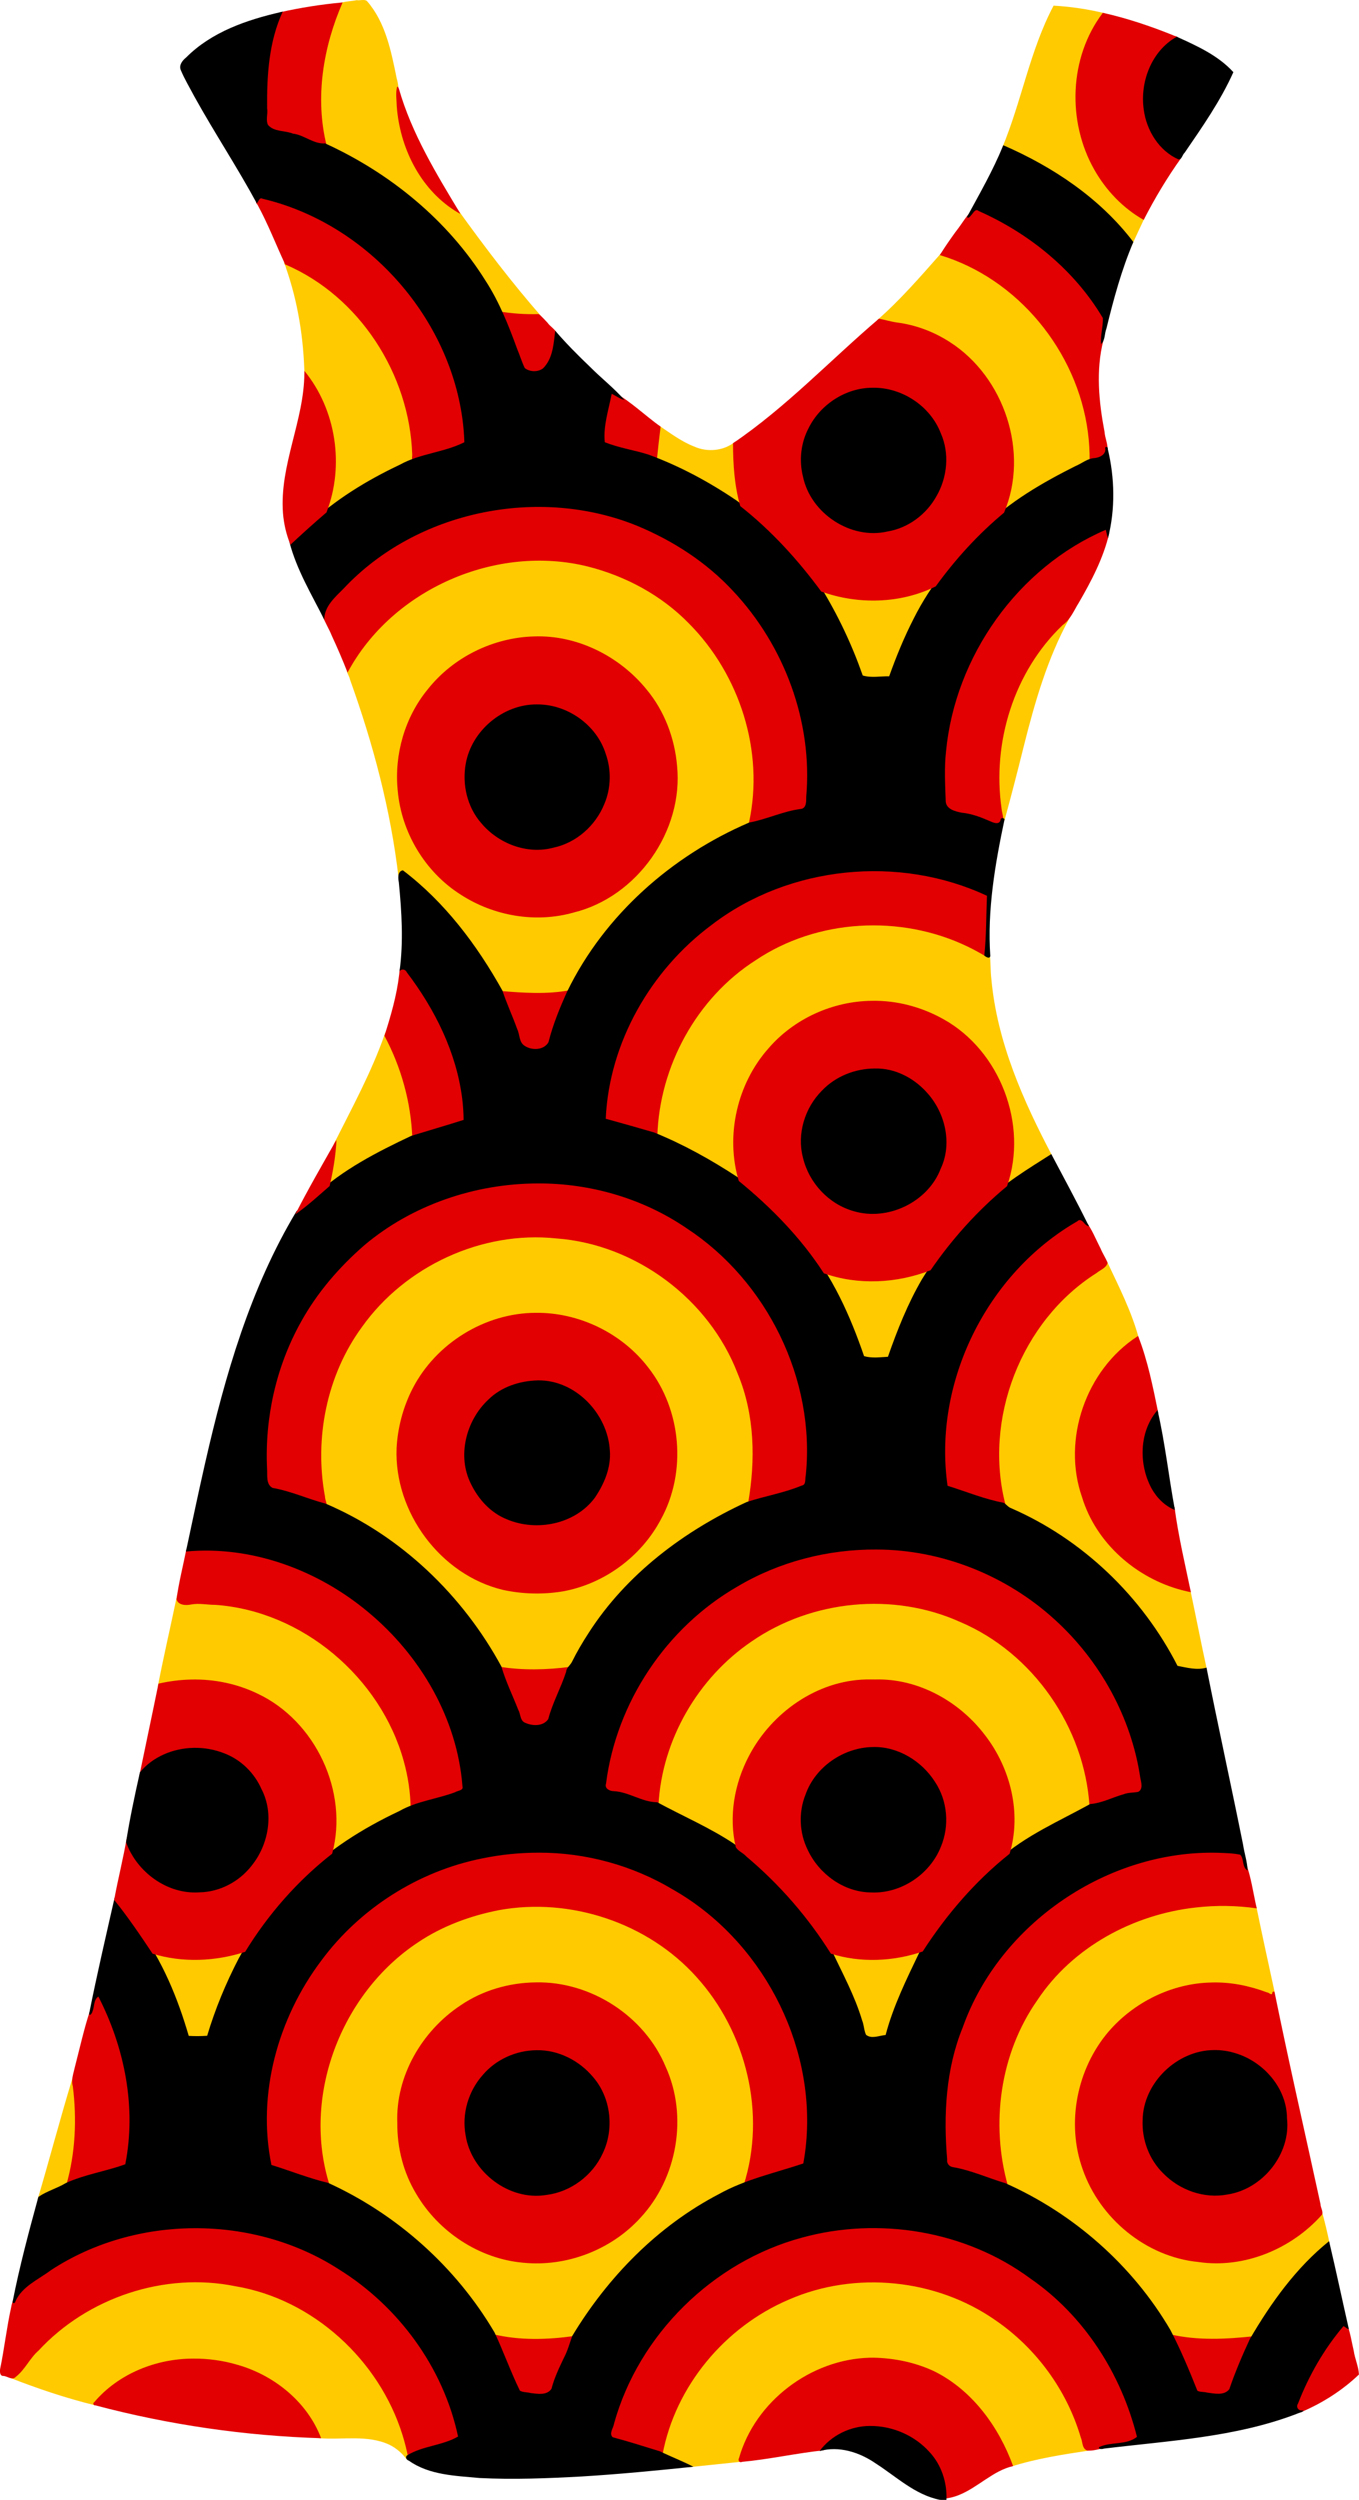 <?xml version="1.0" encoding="UTF-8" standalone="no"?>
<svg xmlns:rdf="http://www.w3.org/1999/02/22-rdf-syntax-ns#" xmlns="http://www.w3.org/2000/svg" viewBox="0 0 960.942 1766.932" height="1766.9pt" width="960.94pt" version="1.1" xmlns:cc="http://creativecommons.org/ns#" xmlns:dc="http://purl.org/dc/elements/1.1/">
 <g transform="translate(-958.96 1.012)">
  <path d="m1211.2-0.895c-3.976 0.829-8.533 0.734-12.221 2.285-13.34 31.127-19.124 66.535-11.057 99.807 1.81 2.416 5.3 2.482 7.631 4.256 49.201 24.269 92.178 63.221 116.33 112.94 0.653 2.466 2.517 3.276 4.913 3.233 8.296 1.099 16.686 1.439 25.047 1.113-21.117-24.106-40.516-49.679-59.228-75.672-23.357-14.268-37.352-40.673-40.766-67.398-1.469-8.375 0.081-17.045-2.387-25.27-3.913-19.072-7.796-39.476-20.974-54.617-1.743-1.582-5.063-0.233-7.287-0.676zm492.6 4.168c-16.654 31.555-22.46 67.311-36.123 100.02 35.299 15.353 68.502 37.585 91.83 68.609 2.889-6.4 5.925-12.732 8.893-19.096-28.592-16.16-45.955-48.413-47.164-80.762-1.006-22.562 5.506-45.611 19.4-63.561-12.027-2.947-24.32-4.805-36.686-5.504l-0.15 0.289zm-79.4 174.71c-14.492 16.406-28.887 33.072-45.394 47.482 12.702 4.09 26.569 3.977 38.553 10.318 39.985 17.656 63.211 64.895 54.916 107.37-1.308 7.124-3.711 14.019-6.557 20.676 19.584-16.442 42.604-27.928 65.324-39.348 0.873-64.783-44.216-127.66-106.32-146.64l-0.309-0.098-0.215 0.244zm-464.1 5.861c-1.356 0.839 0.823 3.031 0.821 4.352 8.565 24.425 12.577 50.296 13.142 76.051 21.624 27.775 26.289 67.221 12.574 99.488 19.431-16.638 42.263-28.675 65.41-39.23-0.032-59.225-36.841-117.8-91.947-140.66zm264.01 116.37c-0.935 7.806-1.893 15.609-2.645 23.434 22.1 9.101 43.264 20.532 62.678 34.506-4.091-15.326-5.522-31.295-5.334-47.164-8.089 6.81-19.872 7.846-29.33 3.564-9.207-3.615-17.12-9.7-25.274-15.158l-0.058 0.497-0.038 0.322zm-86.875 93.318c-53.296 0.919-105.98 30.224-132.55 76.832-2.147 2.864 1.077 6.013 1.579 9.009 16.296 45.229 28.749 92.077 34.308 139.87 1.387 1.724 1.72-1.879 2.176-2.676 1.07-1.204 2.104 1.358 3.205 1.654 28.169 22.339 49.836 51.768 67.162 83.039 16 1.333 32.257 2.401 48.156-0.469 25.928-53.234 72.85-95 126.95-118.29 3.048-0.903 2.082-4.957 2.992-7.246 11.437-64.056-22.309-133.51-80.068-163.66-22.45-11.814-47.696-18.668-73.158-18.076l-0.5 0.005-0.248 0.002zm283.3 17.957c-25.6 12.685-56.368 13.281-82.846 3.088 11.73 20.158 22.19 41.204 29.688 63.314 6.889 2.432 14.262 0.647 21.361 0.945 8.453-23.903 18.867-47.283 33.445-68.119-0.549 0.257-1.099 0.514-1.649 0.771zm93.893 23.295c-12.375 9.98-22.364 22.776-30.342 36.484-18.173 31.802-24.746 70.224-17.697 106.2-0.31 1.998 2.729 2.496 2.902 0.484 4.713-17.163 9.152-34.489 13.45-51.797 7.757-30.863 16.663-61.815 32.026-89.81 0.355-1.184 1.987-3.535-0.34-1.564zm-374.49 15.785c45.056 0.223 87.312 35.746 94.391 80.397 4.244 20.76 0.676 42.853-9.204 61.539-13.101 25.401-37.343 45.193-65.637 50.78-38.16 9.097-80.894-8.338-102.12-41.197-20.598-30.547-21.515-72.779-2.269-104.22 16.416-27.305 46.677-45.537 78.482-47.097 2.069-0.145 4.241-0.205 6.354-0.201zm234.35 200.68c-32.425 0.218-64.684 11.037-90.48 30.734-37.372 27.636-60.418 73.061-62.018 119.37 21.433 9.348 42.064 20.596 61.385 33.742-11.125-35.829 0.25-77.783 28.806-102.5 28.03-25.659 71.775-31.706 105.92-15.256 36.333 16.231 58.866 57.067 55.84 96.324-0.617 8.84-2.514 17.473-5.565 25.76 11.311-8.133 22.997-15.734 34.795-23.129-20.719-39.211-39.268-80.927-43.245-125.58-0.651-5.356-0.413-11.076-1.019-16.23-20.698-12.606-44.204-20.598-68.379-22.619-5.331-0.479-10.686-0.675-16.038-0.622zm-343.36 78.412c-9.472 27.176-23.354 52.51-36.236 78.16-0.9 10.65-2.731 21.246-5.269 31.621 18.643-15.739 40.795-26.364 62.654-36.848-1.059-25.841-8.371-51.329-20.768-74.002-0.127 0.356-0.254 0.712-0.381 1.068zm105.01 142.13c-54.036 0.345-106.6 31.88-132.42 79.373-18.91 33.726-23.841 74.532-15.496 112.13 53.181 22.592 97.112 64.888 124.33 115.64 16.192 2.418 32.854 2.36 48.982-0.092 5.171-5.012 6.662-12.497 11.051-18.021 24.163-41.261 62.69-72.433 105.05-93.719 3.949-2.157 8.47-3.808 12.177-6.053 5.625-31.965 4.293-66.052-9.275-95.939-21.923-52.694-75.703-90.546-132.76-92.928-3.87-0.295-7.754-0.42-11.636-0.391zm404.88 19.025c-4.382 5.83-11.745 8.141-17.063 12.945-47.267 35.752-70.565 100.62-55.965 158.17 1.65 4.221 6.841 5.024 10.322 7.167 48.259 22.087 88.053 61.665 112.06 108.93 7.214 1.338 14.772 3.535 22.062 1.414-4.147-18.954-7.838-38.005-11.861-56.99-33.444-6.793-63.627-31.335-74.317-64.106-9.131-25.202-6.563-53.917 5.92-77.593 7.473-14.359 18.471-26.936 32.068-35.762-5.142-19.196-14.313-36.943-22.73-54.842l-0.299 0.401-0.197 0.265zm-124.07 4.236c-24.578 9.267-52.483 10.869-77.234 1.391 12.583 19.285 21.239 40.84 28.807 62.514 6.312 2.17 13.084 1.075 19.582 0.729 7.869-22.631 16.907-45.081 30.228-65.123-0.461 0.163-0.922 0.327-1.383 0.49zm-278.18 33.629c35.848-0.199 71.172 21.347 86.916 53.634 16.034 31.497 13.363 71.885-7.803 100.45-19.122 27.542-53.524 43.625-86.871 40.366-29.786-0.97-57.407-18.95-73.451-43.627-14.838-22.315-20.702-51.016-13.296-76.996 6.902-29.431 28.838-54.253 56.515-66.027 11.996-5.203 24.948-7.819 37.99-7.8zm-254.74 198.51c-4.399 21.25-9.359 42.4-13.465 63.719 30.789-7.56 65.411-1.212 89.703 19.784 27.676 23.592 41.263 63.317 31.655 98.597 0.744 1.834 2.693-0.789 3.557-1.324 17.173-12.75 36.275-22.622 55.65-31.566-0.948-44.532-24.971-86.8-59.969-113.66-25.07-19.473-56.372-31.418-88.264-31.538-5.494-1.879-11.706 2.454-16.713-1.022-0.967-1.415-1.137-3.196-1.713-4.777-0.147 0.595-0.294 1.19-0.441 1.785zm491.49 3.574c-39.693 0.256-79.136 16.28-107.27 44.387-26.564 26.002-43.277 61.953-45.463 99.106 19.537 10.886 40.473 19.396 58.688 32.498-8.208-31.377 2.941-65.714 25.115-88.849 18.076-19.217 44.069-31.228 70.613-30.123 21.889-0.556 43.575 7.634 60.303 21.622 26.202 21.47 41.784 56.77 35.627 90.567-0.686 3.887-1.693 7.709-2.85 11.48 18.127-15.348 40.333-24.482 60.863-36.051-3.656-57.219-41.568-111.16-94.911-132.7-19.156-8.03-39.949-12.259-60.72-11.942zm246.08 213.56c-45.072 0.514-90.619 19.254-120.23 53.764-20.388 23.68-33.456 53.566-36.57 84.691-2.177 20.433-0.477 41.27 4.981 61.076 49.024 22.28 91.346 59.928 117.61 107.09 18.803 4.166 38.264 3.198 57.277 1.203 14.977-24.695 31.87-48.853 54.527-67.123-1.588-7.812-3.438-15.57-5.576-23.25-21.459 24.958-55.656 39.387-88.493 34.047-39.013-4.376-72.95-35.485-81.671-73.586-9.422-37.636 6.471-80.475 38.662-102.35 15.918-11.253 35.152-17.756 54.664-17.871 13.862-0.282 27.662 2.855 40.375 8.121 2.016 0.748 3.696-1.203 3.086-3.178-4.419-20.298-8.86-40.643-13.043-61.006-8.475-1.182-17.036-1.726-25.594-1.623zm-484.69 0.613c-26.091 0.154-51.976 7.51-74.764 20.08-53.566 30.429-85.372 94.756-77.014 155.8 1.13 7.652 2.558 15.529 5.205 22.694 49.144 22.485 91.179 60.41 118.11 107.32 18.365 4.262 37.489 3.671 56.057 1.131 26.98-44.953 65.965-83.853 114.08-105.63 2.762-1.364 5.915-2.38 8.43-3.983 18.113-58.839-4.468-127.19-53.046-164.69-27.443-21.416-62.26-33.078-97.056-32.723zm274.28 31.764c-21.207 6.764-44.543 8.134-65.83 0.916 8.647 19.661 19.784 38.604 23.988 59.848 2.447 4.266 8.313 3.009 12.24 2.325 2.241-0.527 5.898-0.096 5.703-3.366 5.746-21.013 15.647-40.466 24.986-60.053-0.363 0.11-0.725 0.22-1.088 0.33zm-478.96 0.098c-21.604 6.797-45.466 7.911-67.115 0.668 11.644 19.312 19.572 40.618 25.926 62.201 5.244 0.359 10.512 0.318 15.752-0.084 6.46-21.946 15.549-43.084 26.592-63.125-0.385 0.113-0.77 0.227-1.154 0.34zm206.94 25.129c39.666-0.329 78.207 26.576 91.059 64.316 14.469 38.02 1.391 84.436-30.935 109.34-28.727 23.47-71.246 28.143-104.2 11.048-31.331-15.801-53.64-49.473-53.348-84.824-2.19-32.582 15.673-64.57 42.235-82.864 16.108-11.356 35.593-17.095 55.185-17.013zm-328.79 65.375c-8.814 28.703-16.362 57.795-24.92 86.582 7.15-4.52 15.734-6.653 22.531-11.598 6.846-24.922 7.332-51.332 3.061-76.744-0.224 0.587-0.448 1.173-0.672 1.76zm84.182 143.02c-44.442 0.699-88.145 21.826-116.23 56.277-3.537 4.838-6.912 10.27-12.521 12.948 19.696 7.676 39.766 14.479 60.316 19.492 18.51-22.746 49.092-33.204 77.815-30.928 29.33 1.976 58.715 16.806 74.205 42.44 2.455 3.656 4.05 8.166 6.154 11.708 16.698 1.45 34.364-2.644 50.109 4.736 4.866 2.407 9.078 6.124 12.23 10.418 2.846-1.324 2.611-4.758 1.562-7.187-13.055-56.795-60.555-104.75-117.99-116.24-11.727-2.361-23.673-3.935-35.659-3.67zm478.89 0.082c-45.623 0.465-90.098 23.061-118.15 58.904-14.714 18.613-25.177 40.682-29.589 64.032 6.51 3.793 13.697 6.307 20.479 9.467 12.18-1.198 24.339-2.61 36.52-3.803 10.134-40.05 48.747-69.906 89.58-71.725 14.191-0.495 28.432 2.169 41.684 7.248 26.704 11.138 46.089 35.318 57.045 61.558 1.124 1.924 1.482 5.265 2.967 6.286 18.179-5.777 37.184-8.611 55.91-11.465 1.147-1.983-3.027-1.12-3.061-2.855-5.12-19.676-13.693-38.559-25.949-54.854-24.056-32.641-61.26-55.384-101.47-61.107-8.586-1.282-17.278-1.838-25.958-1.685z" fill="#ffca00"/>
  <path d="m1200.4 0.779c-14.686 1.379-29.283 3.688-43.672 6.932-10.302 23.077-11.028 48.886-10.568 73.74-1.445 4.606 1.635 9.755 6.391 10.635 8.01 2.235 16.551 2.855 23.979 6.902 4.141 2.011 8.731 3.833 13.425 3.053-8.463-33.734-2.518-69.788 11.281-101.34l-0.498 0.049-0.338 0.033zm-57.6 136.56c-2.416 0.942-4.072 4.303-1.78 6.304 7.441 13.625 13.067 28.248 19.575 42.231 52.59 22.439 87.983 77.656 89.838 134.32 0.16 1.317-0.98 5.038 1.557 4.467 12.37-4.007 25.494-5.99 37.144-12.01-2.144-79.113-61.276-151.89-137.03-173.11-3.075-0.803-6.195-1.718-9.306-2.205zm506.01 8.104c-5.978 4.598-9.446 11.612-14.13 17.387-3.881 5.373-7.682 10.809-11.167 16.449 55.328 16.624 97.207 68.156 104.69 125.1 0.909 6.818 1.301 13.64 1.233 20.518 4.705-0.241 11.271-1.124 12.662-6.525 0.623-4.869-1.781-9.432-2.135-14.241-4.012-21.16-6.21-43.241-0.848-64.361 0.289-5.575 1.818-11.135 1.334-16.716-20.758-35.149-54.14-61.784-91.416-77.742l-0.223 0.137zm-336.2 74.525c5.777 13.471 10.457 27.51 16.203 40.914 5.247 3.115 13.145 3.392 17.035-2.018 5.295-6.571 6.287-15.396 7.207-23.457-1.063-3.59-4.962-5.386-6.999-8.382-2.019-2.033-3.941-4.401-6.208-6.036-9.245 0.291-18.476-0.361-27.574-1.838l0.19 0.462 0.146 0.354zm77.416 55.408c-2.234 12.324-6.728 24.689-5.125 37.412 12.382 5.292 26.102 6.404 38.496 11.555 0.769-7.938 1.718-15.857 2.68-23.779-10.976-7.881-20.779-17.457-32.544-24.191-0.936-0.174-3.348-2.377-3.506-0.997zm-53.691 80.127c-51.442 0.789-102.96 22.095-137.8 60.35-4.979 5.066-11.176 10.645-11.565 18.197 1.717 4.908 4.634 9.331 6.555 14.177 3.996 8.592 7.725 17.307 11.181 26.13 31.645-59.059 105.29-91.107 170.11-74.904 26.703 6.794 51.866 20.32 71.192 40.109 36.021 36.144 53.5 90.636 42.576 140.77-1.516 3.078 2.282 1.111 3.953 1.023 11.653-2.654 22.774-7.655 34.642-9.205 4.615-2.211 3.254-8.317 3.838-12.409 5.351-72.553-35.219-146.26-99.453-180.46-24.957-14.043-53.15-22.173-81.761-23.531-4.484-0.24-8.976-0.307-13.466-0.241zm405.11 15.664c-69.169 29.195-117.03 102.31-116.12 177.38 0.079 5.769 0.41 11.543 0.479 17.285 0.584 4.752 5.001 7.703 9.396 8.531 5.981 1.483 12.285 1.923 17.905 4.594 4.259 1.167 8.864 5.24 13.387 2.846 3.508-2.799 0.945-7.542 0.701-11.102-6.809-46.797 8.667-97.029 43.168-129.91 5.513-3.87 7.957-10.28 11.411-15.782 8.947-15.427 17.384-31.509 21.485-48.974-0.258-1.735-0.755-3.422-1.311-5.082l-0.459 0.198-0.047 0.02zm-167.29 241.79c-44.645 0.497-89.175 16.66-122.86 46.149-38.159 32.378-63.556 80.355-65.851 130.62 0.121 2.876 3.871 1.882 5.542 2.906 10.953 3.019 21.871 6.162 32.781 9.334 1.466-49.246 27.743-97.535 69.409-124.2 43.575-29.338 102.58-32.474 149.73-9.854 4.721 2.253 9.312 4.774 13.77 7.51 1.591-14.745 1.353-29.598 2.008-44.396-26.268-12.496-55.48-18.485-84.529-18.062zm-330.23 69.379c-2.957-0.087-2.366 3.732-2.732 5.636-1.714 14.703-5.928 29.137-10.397 43.117 11.857 22.149 18.743 46.995 19.715 72.102 12.839-3.257 25.39-7.517 38.07-11.324-0.041-36.97-15.513-72.35-36.957-101.86-2.261-2.415-3.599-6.093-6.689-7.549-0.327-0.095-0.669-0.142-1.01-0.119zm117.53 16.637c-16.106 2.938-32.59 1.783-48.812 0.428 3.546 12.557 10.031 24.1 13.119 36.762 3.854 6.699 13.943 7.762 19.951 3.506 4.255-3.052 3.583-8.794 5.543-13.108 3.087-9.491 7.069-18.633 11.113-27.742l-0.493 0.083-0.421 0.071zm-25.086 134.71c-51.188 0.71-102.62 21.616-137.29 59.767-18.218 18.97-32.514 41.663-41.412 66.423-9.339 25.432-13.021 52.781-11.613 79.806-0.219 4.712 0.371 11.398 5.847 12.867 12.897 2.177 24.835 7.989 37.51 11.143 1.588-0.35-0.775-4.845-0.656-6.859-7.635-41.29 1.198-85.86 26.135-119.91 30.625-43.041 84.873-68.185 137.46-62.607 56.188 4.117 108.07 42.941 128.21 95.554 12.16 28.987 12.719 61.466 7.291 92.051 14.014-3.787 28.389-6.654 41.725-12.56 11.019-74.048-28.18-151.82-92.672-189.11-29.994-18.375-65.454-27.156-100.53-26.561zm385.71 25.787c-34.473 18.866-61.713 49.773-78.372 85.176-15.168 32.348-21.705 69.124-16.476 104.6 0.279 2.628 4.001 1.92 5.795 3.1 12.237 4.05 24.349 8.779 37.111 10.934-16.186-60.849 10.775-130.74 64.149-164.48 2.619-2.212 6.988-3.607 7.851-7.254-1.342-3.415-3.524-6.618-4.939-10.073-3.407-6.587-6.127-13.723-10.684-19.603-1.11-1.266-2.605-2.745-4.436-2.4zm-147.92 232.96c-40.482 0.485-80.636 14.124-112.98 38.489-41.499 30.844-69.835 79.138-75.697 130.57 0.419 4.557 5.963 5.39 9.587 5.565 10.124 1.309 19.053 8.05 29.499 7.578 2.499-45.938 27.894-89.707 65.857-115.47 42.461-29.328 100.21-35.052 147.37-13.807 51.674 21.824 88.139 74.721 91.581 130.51 11.941-0.469 22.184-8.495 34.227-8.361 4.25-0.897 4.977-6.222 3.892-9.752-3.289-22.062-10.102-43.701-20.838-63.333-20.99-39.113-55.677-70.689-96.746-87.615-23.877-10.027-49.883-14.768-75.755-14.369zm-470.87 0.732c-4.17 0.036-8.336 0.249-12.49 0.598-2.383 11.843-5.382 23.676-7.037 35.598 1.205 4.342 6.716 4.454 10.332 3.697 5.694-1.087 11.404 0.283 17.092 0.253 61.547 4.282 116.86 51.223 133.25 110.41 3.031 10.859 4.723 22.119 4.911 33.407 12.603-5.037 26.525-6.278 38.619-12.666-3.037-52.754-32.971-101.65-74.681-133.11-31.408-23.837-70.316-38.568-110-38.184zm208.81 84.586c3.357 13.374 10.54 25.442 14.512 38.547 5.348 4.569 14.052 5.146 19.75 0.945 3.672-3.528 3.262-9.122 5.542-13.42 3.441-8.875 7.975-17.378 10.208-26.683-16.635 2.145-33.627 2.564-50.199-0.121l0.124 0.484 0.063 0.248zm500.53 128.94c-75.819 1.38-148.55 52.433-174.39 123.92-7.923 19.639-11.779 40.727-12.324 61.857-0.312 12.102-0.001 24.294 1.432 36.294 2.068 4.42 7.808 3.979 11.785 5.24 11.201 2.525 21.561 7.692 32.682 10.504-12.605-44.103-5.873-94.018 20.664-131.8 24.842-37.503 67.934-60.684 112.22-65.513 14.224-1.625 28.719-1.409 42.895 0.623-2.532-10.911-3.904-22.2-7.908-32.682-0.247-3.198-1.481-7.936-5.663-7.477-7.098-0.778-14.248-1.094-21.388-0.97zm-476.34 0.01c-50.319 0.648-100.35 21.422-135.26 57.867-38.226 39.245-60.159 95.255-54.23 150.17 0.738 5.287 1.169 11.062 2.807 15.93 14.197 4.381 28.063 10.028 42.592 13.357-20.218-62.781 7.714-136.12 62.417-172.22 17.176-11.516 37.013-18.789 57.228-22.731 50.444-9.193 105.14 8.959 139.48 47.13 35.43 38.979 49.651 96.9 33.451 147.36 14.319-5.519 29.302-8.998 43.781-14.049 13.981-73.935-23.121-153.41-86.66-192.81-21.424-13.377-45.153-23.358-70.188-27.336-11.686-1.986-23.558-2.845-35.41-2.668zm-307.43 101.37c-4.923 1.359-4.849 7.417-6.051 11.406-4.401 13.262-7.405 26.95-10.906 40.469-0.963 4.519-2.807 9.011-1.44 13.646 2.877 23.331 1.84 47.316-4.684 69.969 14.003-5.854 29.086-8.331 43.314-13.516 8.445-41.21-0.199-84.717-19.506-121.66-0.189-0.192-0.455-0.332-0.729-0.318zm545.92 163.97c-43.824 0.168-87.346 16.063-120.9 44.262-30.24 25.022-52.915 59.306-63.076 97.285-1.405 2.972-2.961 8.039 0.918 9.847 5.243 1.814 10.809 2.537 16.029 4.497 6.553 2.031 13.057 4.221 19.659 6.089 8.982-48.479 44.208-90.468 89.345-109.66 46.901-20.474 103.98-14.746 145.92 14.466 28.875 19.72 50.662 49.452 60.512 83 1.42 3.039 0.726 7.842 4.561 9.219 6.462 0.475 12.515-2.71 18.882-3.081 6.159-0.783 13.327-1.144 17.919-5.831 0.489-2.557-1.369-4.958-1.586-7.504-12.43-44.208-40.105-84.566-78.832-109.72-31.754-22.194-70.732-33.238-109.35-32.871zm-479.64 0.043c-39.104 0.279-78.16 12.632-109.77 35.776-8.084 5.16-17.064 11.67-18.513 21.91-3.201 14.376-4.799 29.065-7.776 43.457-0.353 1.905-0.32 5.403 2.494 5.084 2.844 0.352 6.105 3.303 8.54 0.643 6.583-5.101 9.851-13.13 16.105-18.562 34.653-37.461 89.155-55.722 139.24-45.473 54.946 9.182 101.7 52.285 118.11 105.15 1.623 5.184 2.935 10.462 3.988 15.791 11.669-6.535 25.845-6.753 37.307-13.816-10.639-52.303-45.793-98.257-91.893-124.62-29.459-17.235-63.775-25.691-97.839-25.339zm813.51 69.191c-2.795 1.28-3.817 4.631-6.001 6.657-11.873 15.527-21.561 32.815-28.227 51.189-0.805 2.953 2.571 6.551 5.418 4.398 14.715-6.343 28.419-15.132 40.033-26.201-0.275-5.774-2.886-11.11-3.696-16.816-1.386-5.851-2.259-12.007-4.263-17.608-1.036-0.586-1.951-1.786-3.264-1.619zm-600.75 8.404c5.651 13.812 11.237 27.663 17.648 41.143 7.38 0.775 15.67 4.015 22.664 0.026 3.965-3.013 3.366-8.607 5.664-12.63 3.84-9.332 9.238-18.142 11.244-28.143-19.064 2.663-38.777 3.296-57.582-1.285l0.188 0.463 0.173 0.425zm478.92 0.129c6.145 13.608 12.423 27.175 17.707 41.152 7.599 0.1 15.89 3.921 23.08-0.107 4.28-3.286 4.041-9.399 6.38-13.878 3.448-9.042 7.698-17.833 11.589-26.724-19.647 2.1-39.783 3.167-59.17-1.35l0.208 0.455 0.206 0.452z" fill="#e20002"/>
  <path d="m1157.9 7.432c-24.318 5.542-49.269 14.058-67.262 32.117-2.615 2.138-5.292 5.317-3.885 8.914 2.739 6.543 6.446 12.674 9.751 18.955 14.104 25.432 30.176 49.719 44.028 75.297 1.179-1.149 1.869-4.564 4.037-3.266 72.468 17.051 131.13 81.551 141.32 155.26 0.771 5.599 1.243 11.227 1.423 16.857-14.475 7.267-31.328 7.931-45.542 15.847-23.588 11.129-46.108 24.937-65.174 42.864-4.364 3.92-8.659 7.919-12.976 11.894 5.093 19.524 15.636 36.93 24.621 54.811-0.01-9.396 7.61-15.865 13.65-21.971 51.687-55.142 138.23-72.748 207.9-44.258 25.248 10.528 48.722 25.705 67.405 45.838 36.325 38.576 56.522 92.548 51.845 145.56 0 3.146 0.243 8.276-3.998 8.633-12.516 1.626-24.061 7.353-36.406 9.607-54.6 23.423-102.13 65.248-128.41 118.94-5.35 11.765-10.283 23.794-13.453 36.336-3.372 5.794-11.926 5.882-16.987 2.427-3.933-2.642-3.206-7.839-5.099-11.669-3.244-9.171-7.432-18.01-10.462-27.246-18.002-32.284-40.774-62.59-70.415-85.068-3.83 0.747-3.417 5.579-2.846 8.486 2.029 20.9 3.369 42.094 0.486 62.956 1.368-2.081 4.173-1.535 5.133 0.639 19.857 26.13 35.128 56.577 39.21 89.455 0.606 4.94 0.936 9.896 0.981 14.892-12.304 3.919-24.744 7.512-37.065 11.298-24.24 11.441-48.509 23.887-68.306 42.289-4.205 3.747-8.893 7.049-12.838 11.02-32.697 54.387-50.469 116.07-64.471 177.52-4.79 20.93-9.184 41.949-13.676 62.944 46.524-4.338 93.433 13.123 128.93 42.852 36.785 30.55 62.968 75.122 66.622 123.2 0.816 2.913-3.37 2.892-5.236 4.092-12.977 4.848-27.172 6.308-39.364 13.277-26.1 12.274-50.927 27.899-71.21 48.586-16.526 16.534-31.209 35.104-42.433 55.642-9.087 17.469-16.645 35.751-22.289 54.622-4.311 0.299-8.693 0.327-13.031 0.072-7.817-26.79-18.597-53.061-35.269-75.634-5.403-7.771-11.113-15.324-16.995-22.74-6.251 27.584-12.689 55.166-18.207 82.889 0.71 1.742 2.167-0.753 2.367-1.65 1.522-3.516 0.69-8.351 4.203-10.67 18.594 36.139 26.996 78.431 19.029 118.55-13.815 5.069-28.672 7.133-42.07 13.306-6.201 3.727-13.505 5.672-19.385 9.78-6.712 24.526-13.309 49.136-18.213 74.084-0.015 1.601 1.839 1.043 1.967-0.232 4.73-10.646 16.237-15.411 25.048-22.031 60.11-39.408 143.21-39.634 203.62-0.688 42.226 26.202 74.012 69.47 84.352 118.22-11.15 6.456-24.847 6.528-35.859 13.199-1.798 1.183-0.651 3.412 1.086 3.883 14.491 10.264 32.973 10.632 49.978 12.236 24.05 1.202 48.167 0.233 72.193-1.088 26.392-1.584 52.71-4.172 79.007-6.875-7.706-3.994-15.852-7.088-23.614-10.876-11.13-3.453-22.302-7.011-33.521-9.996-2.713-2.771 0.631-6.555 1.02-9.611 17.459-62.908 69.846-114.43 132.75-131.42 54.509-15.022 115.86-4.938 161.54 28.792 38.08 26.2 64.378 67.442 75.475 112-7.654 6.061-18.386 3.239-26.748 7.221-0.724 1.769 2.345 1.476 3.322 1.08 45.704-5.588 92.689-7.887 136.15-24.482 1.31-0.68 7.321-2.241 3.987-2.517-2.652 0.333-4.444-2.586-2.854-4.79 7.647-19.84 18.418-38.598 32.17-54.795 1.362 0.569 2.314 1.878 3.82 2.199-4.701-20.738-9.102-41.545-13.996-62.238-23.329 18.76-41.018 43.502-56.01 69.146-5.38 11.601-10.423 23.413-14.546 35.489-3.76 4.757-10.696 3.013-15.86 2.365-2.146-0.632-5.053-0.251-6.72-1.314-5.832-14.578-11.853-29.147-19.156-43.051-26.731-45.581-68.311-82.157-116.53-103.59-12.494-3.735-24.487-9.265-37.419-11.422-2.519-0.496-4.274-2.777-3.821-5.346-2.654-31.434-1.025-63.971 11.049-93.486 26.166-73.474 102.57-125.38 180.41-123.32 5.273 0.216 10.677 0.272 15.813 1.374 2.854 3.164 1.052 8.756 5.17 11.182-0.209-6.205-2.296-12.214-3.213-18.343-8.386-41.736-17.556-83.311-25.837-125.07-6.78 1.987-13.759 0.02-20.5-1.254-25.074-49.132-67.213-89.548-117.9-111.54-2.048-0.751-3.319-2.854-5.077-3.731-13.578-2.537-26.452-7.925-39.639-12.008-10.425-73.112 27.823-150.25 91.838-186.99 2.088-2.141 4.049 0.433 5.391 2.01 1.213 1.195 3.999 2.785 1.96-0.014-8.246-16.668-17.132-33.016-25.826-49.457-16.497 10.538-33.52 20.665-47.459 34.593-16.771 16.053-31.832 34.032-43.967 53.845-10.098 17.285-17.49 35.98-24.09 54.834-5.594 0.328-11.434 1.14-16.883-0.459-9.779-28.524-22.328-56.627-41.786-79.956-14.036-17.284-30.122-32.937-47.702-46.577-18.666-12.236-38.297-23.189-58.998-31.567-11.371-3.306-22.76-6.544-34.176-9.681 2.423-53.953 31.89-105.13 75-137.11 54.567-41.814 132.48-49.578 194.57-20.477-0.586 14.081-0.41 28.211-1.863 42.229 1.01 0.949 3.681 2.601 4.236 0.4-2.24-32.515 3.353-64.957 10.068-96.678-0.886-1.533-2.956-1.03-2.908 0.779-1.182 3.519-5.636 1.331-7.863 0.33-6.244-2.727-12.668-5.129-19.504-5.786-4.429-0.868-10.783-2.361-11.316-7.784-0.393-11.808-1.127-23.708 0.203-35.5 6.345-67.181 50.8-130.04 112.98-156.69 0.483 1.975 0.834 3.982 1.557 5.893 5.239-20.575 4.761-42.458-0.15-63.041 0.364-1.551-1.949-2.09-1.797-0.422 0.775 4.549-4.465 6.781-8.203 6.951-4.72 0.476-8.58 3.869-12.916 5.623-23.381 11.752-46.433 25.032-65.166 43.562-19.461 18.762-37.033 39.94-49.173 64.219-6.751 13.152-12.357 26.865-17.329 40.781-6.223-0.136-12.605 1.243-18.697-0.566-7.643-21.832-17.607-42.903-29.728-62.596-16.851-22.922-36.451-44.099-59.4-61.025-19.479-13.204-40.394-24.483-62.52-32.571-10.158-3.197-20.935-4.7-30.755-8.726-1.173-11.592 2.745-22.909 4.894-34.201 2.995 1.486 5.725 3.544 9.012 4.396-7.367-8.448-16.273-15.318-24.153-23.267-8.622-8.206-17.018-16.668-24.794-25.686-1.116 9.196-1.613 19.682-8.637 26.602-3.649 2.769-9.394 2.561-12.914-0.234-2.058-4.325-3.464-8.989-5.332-13.425-6.076-16.697-12.68-33.339-22.392-48.311-26.817-42.904-67.626-76.151-113.43-97.066-8.228 0.635-14.718-5.947-22.734-6.887-5.739-2.355-13.257-1.057-17.639-6.127-1.79-3.686 0.057-7.905-0.639-11.818-0.228-23.144 1.2-46.989 11.03-68.303-0.325 0.077-0.65 0.154-0.975 0.23zm510.28 94.672c-7.082 17.382-16.491 33.686-25.404 50.123 0.526 1.864 2.432-0.508 3.012-1.246 1.374-1.38 2.863-4.863 5.156-2.878 35.814 15.882 67.775 41.78 87.852 75.663 0.212 6.183-1.834 12.237-1.252 18.434 2.993-2.806 2.325-7.439 3.778-11.009 5.064-20.75 10.657-41.483 19.034-61.155-23.485-30.881-56.693-53.063-91.977-68.398l-0.196 0.46v0.007zm-329.28 733.35c37.277-0.289 74.755 10.614 105.58 31.675 56.848 37.21 91.202 106.88 84.237 174.62-0.7 2.59 0.519 6.737-2.949 7.275-12.515 5.221-26.009 7.375-38.819 11.605-44.274 20.376-85.052 50.953-111.64 92.326-4.368 6.704-8.435 13.59-11.978 20.762-1.327 2.447-3.853 4.037-4.088 6.994-3.662 11.32-9.613 21.829-12.619 33.357-3.722 5.47-11.904 4.942-17.154 2.188-2.852-1.951-2.425-5.941-4.053-8.752-4.005-10.222-8.863-20.085-11.923-30.614-27.388-50.472-71.216-92.508-124.25-115.11-12.635-3.291-24.65-8.914-37.551-11.117-4.849-2.586-3.55-9.065-3.897-13.585-1.709-35.971 6.422-72.357 24.016-103.83 11.36-20.583 26.958-38.614 44.657-54.036 33.866-28.582 78.3-43.635 122.42-43.756zm239.93 258.75c46.112 0.078 91.708 18.338 125.79 49.383 32.088 29.049 54.316 69.146 60.658 112.03 0.635 3.067 2.128 8.152-1.541 9.874-3.393 0.681-6.95 0.379-10.253 1.673-7.919 2.233-15.402 6.304-23.708 6.94-22.011 12.163-45.649 22.236-64.617 39.184-22.045 18.572-40.761 40.998-55.995 65.406-9.117 19.048-18.594 38.141-23.982 58.655-4.498 0.334-9.918 3.023-13.85-0.166-1.509-3.166-1.401-6.894-2.777-10.166-5.132-17.353-13.938-33.305-21.558-49.62-18.414-28.806-41.614-54.769-69.043-75.257-17.151-11.385-36.183-19.533-54.223-29.299-10.863-0.047-20.058-7.384-30.885-7.844-2.781-0.037-6.579-1.915-5.374-5.303 7.273-57.4 42.629-110.38 92.828-139.27 29.616-17.634 64.147-26.484 98.529-26.225zm-238.8 214.26c33.169-0.082 66.296 9.023 94.777 26.076 62.024 35.202 100.71 107.89 94.173 179.03-0.451 4.895-1.127 9.752-2.003 14.572-20.062 6.72-41.075 11.222-59.694 21.649-43.298 22.537-78.614 58.695-103.69 100.27-1.898 5.222-3.301 10.627-5.948 15.567-3.353 7.035-6.754 14.136-8.716 21.696-3.102 4.89-9.764 3.683-14.643 3.094-2.493-0.658-5.697-0.46-7.73-1.708-6.551-13.452-11.56-27.583-17.908-41.113-27.148-46.145-68.88-83.473-117.55-105.7-13.694-3.272-26.784-8.557-40.219-12.727-10.315-50.264 4.638-103.74 35.215-144.37 27.37-37.006 68.735-63.301 113.85-72.283 13.165-2.719 26.61-4.071 40.079-4.045z"/>
  <path d="m1738.6 8.305c-23.753 31.391-25.116 76.758-5.832 110.65 8.244 14.609 20.271 27.178 34.9 35.473 7.776-15.212 16.585-29.905 26.521-43.807-16.395-6.912-25.658-25.142-25.108-42.437 0.09-16.5 8.275-33.509 22.922-41.67 0.603-1.875-2.528-1.913-3.575-2.624-16.116-6.51-32.664-12.032-49.634-15.855l-0.195 0.268zm-498.9 52.138c-1.066 4.311-0.309 9.053-0.201 13.516 2.08 28.825 16.073 57.847 40.826 73.768 1.206 0.656 3.95 2.661 4.059 2.134-16.908-28.077-34.348-56.535-43.397-88.28-0.309-0.431-0.53-1.729-1.287-1.137zm340.75 163.8c-34.408 29.301-65.612 62.562-103.17 88.023 0.018 14.915 0.993 30.111 5.117 44.455 21.88 17.196 40.82 38.019 57.264 60.367 26.028 9.349 56.034 8.686 80.953-3.648 13.922-19.231 30.04-36.921 48.309-52.09 17.971-42.442 0.278-95.825-38.26-120.54-11.264-7.294-24.066-12.144-37.39-13.86-4.321-0.588-8.726-1.962-12.822-2.707zm-406.28 38.289c-0.076 33.615-17.608 65.045-15.139 98.961 0.606 7.721 2.369 15.352 5.293 22.527 8.329-7.786 16.824-15.457 25.484-22.832 12.82-32.979 6.86-72.629-15.609-100.06-0.01 0.468-0.02 0.936-0.029 1.404zm402.81 12.309c20.72-0.011 40.737 14.372 46.776 34.341 9.257 25.135-7.424 56.243-33.4 62.71-10.497 3.056-21.838 2.76-31.893-1.623-16.22-6.62-29.051-22.054-30.771-39.682-4.517-25.849 16.633-52.638 42.635-55.279 2.228-0.309 4.411-0.477 6.654-0.467zm-240.15 173.97c-29.028 0.705-57.438 14.632-75.464 37.455-16.16 19.718-23.676 45.896-21.205 71.196 2.487 29.713 19.298 57.856 44.526 73.833 23.278 15.115 53.011 20.302 79.832 12.68 44.981-10.989 77.876-57.716 73.188-103.76-1.701-19.516-8.878-38.638-21.446-53.772-19.05-23.524-48.912-38.653-79.43-37.635zm2.65 49.857c21.517 0.171 42.179 15.86 47.028 37.052 7.863 25.548-10.247 55.356-36.4 60.511-27.061 7.815-57.808-13.849-60.356-41.657-2.477-15.455 3.837-31.699 15.229-42.262 9.17-8.879 21.812-13.789 34.498-13.643zm236.03 207.7c-27.708 0.24-55.13 12.608-73.219 33.676-22.151 24.97-30.514 61.684-20.939 93.656 22.971 18.761 44.066 40.317 60.156 65.271 24.286 8.57 51.642 7.107 75.455-2.16 15.2-22.156 33.38-42.342 54.084-59.439 15.076-43.37-4.907-95.801-45.078-118.07-15.314-8.579-32.876-13.271-50.459-12.932zm2.902 49.643c26.796 0.001 49.482 26.196 47.951 52.537-0.628 10.703-5.207 21.06-12.016 29.26-14.056 16.278-39.368 22.513-58.821 12.541-22.958-10.322-35.017-40.139-24.71-63.323 7.325-17.641 25.267-30.516 44.42-30.888 1.056-0.088 2.116-0.119 3.175-0.127zm-382.57 50.303c-9.541 16.875-19.304 33.67-28.08 50.963 8.656-5.923 16.393-13.187 24.277-19.99 2.467-10.682 4.322-21.534 4.83-32.5-0.343 0.509-0.685 1.018-1.027 1.527zm141.7 120.59c-35.803 0.159-70.353 21.621-86.761 53.374-6.73 13.055-10.617 27.619-11.398 42.277-1.784 45.213 30.965 89.564 75.139 100.15 13.76 3.025 28.132 3.385 42.048 1.137 29.373-5.17 55.704-24.523 69.65-50.862 18.453-33.458 14.65-77.546-8.969-107.53-18.656-24.275-49.096-39.006-79.71-38.54zm425.64 16.686c-36.347 23.566-53.453 72.863-39.047 113.8 9.89 32.375 38.423 57.222 70.848 65.586 2.005 0.538 4.032 0.989 6.063 1.419-4.19-20.032-8.919-39.956-11.604-60.252-13.69-6.396-20.101-22.119-20.598-36.43-0.407-10.568 2.337-21.578 9.168-29.836-3.804-18.436-7.418-37.053-14.309-54.639l-0.415 0.278-0.106 0.071zm-422.68 32.873c30.121 0.209 54.726 33.371 46.422 62.171-3.658 11.48-10.146 22.73-20.848 28.978-20.134 12.629-49.893 9.641-65.287-9.288-6.675-8.453-11.575-18.753-11.659-29.612-0.886-23.028 15.697-46.143 38.576-50.84 4.196-0.656 8.499-1.481 12.797-1.408zm230.92 209.58c-34.845 0.761-66.846 23.465-82.783 53.875-10.392 19.622-14.568 43.02-9.367 64.777 1.818 2.785 5.252 4.002 7.426 6.481 23.312 19.561 43.595 42.851 59.77 68.668 21.019 6.653 44.229 5.536 64.922-1.512 16.767-26.006 37.244-49.857 61.482-69.113 8.59-28.666 0.608-60.616-17.52-83.941-18.084-23.82-47.169-40.048-77.469-39.223-2.154 0.019-4.308-0.05-6.461-0.012zm-477.31 0.053c-7.777 0.171-15.528 1.163-23.109 2.9-4.461 22.041-9.209 44.024-13.719 66.055 15.409-20.39 46.533-24.584 67.708-11.029 10.786 6.694 17.784 18.171 20.964 30.287 5.811 25.336-11.641 54.092-37.501 59.408-13.249 2.71-27.386 0.341-38.485-7.504-10.168-6.811-17.554-17.238-21.272-28.844-2.507 14.92-6.307 29.592-9.01 44.486 9.8 12.113 18.567 25.116 27.162 38.016 21.211 6.532 44.528 5.478 65.451-1.316 16.213-26.489 37.067-50.285 61.524-69.371 11.789-43.799-11.787-93.843-52.737-113.13-14.565-7.015-30.829-10.358-46.976-9.955zm483.04 49.496c27.151-0.208 51.453 25.793 49.035 52.936-1.23 19.727-15.448 37.867-34.354 43.846-16.343 5.484-35.438 1.657-48.005-10.382-13.802-12.459-20.768-32.984-14.574-50.929 4.877-16.799 19.285-30.204 36.33-34.022 3.794-0.913 7.692-1.388 11.568-1.449zm-239.18 164.56c-18.884 0.182-37.755 5.572-53.402 16.266-27.293 18.1-46.011 50.11-44.672 83.271-0.134 17.443 4.307 34.911 13.337 49.879 15.782 26.892 44.58 46.009 75.799 48.736 30.55 3.03 62.103-9.064 82.778-31.77 26.082-28.002 33.739-71.824 17.824-106.77-14.886-35.819-52.942-60.399-91.663-59.614zm477.43 0.092c-27.701 0.546-54.638 13.851-72.641 34.773-22.342 26.266-29.927 64.466-18.297 97.065 12.024 34.882 44.847 62.048 81.791 65.694 32.367 4.825 66.024-9.203 87.48-33.434 1.044-2.421-1.048-4.943-1.038-7.431-10.817-49.795-22.242-99.465-32.39-149.4-0.365-1.719-2.026-0.718-1.783 0.682-0.687 1.148-2.573-1.046-3.599-0.953-12.623-4.748-25.99-7.452-39.525-7zm2.211 49.525c23.726-0.403 47.152 18.768 49.412 42.67 1.464 11.373-0.387 23.29-6.722 32.981-8.857 14.437-25.41 23.988-42.444 23.644-24.658 0.054-47.824-20.956-48.949-45.85-1.656-16.584 6.441-33.403 19.819-43.291 8.293-6.285 18.506-10.068 28.884-10.154zm-478.13 0.105c25.416-0.01 48.831 22.532 48.692 48.166 1.251 24.294-18.397 47.641-42.592 50.438-26.852 4.964-54.869-17.892-56.004-45.188-2.957-25.709 18.449-51.349 44.379-53.068 1.842-0.24 3.654-0.343 5.525-0.348zm234.24 215.56c-41.467 1.165-80.774 30.82-92.178 70.894-0.985 1.492 0.183 3.664 2.062 2.723 19.358-1.824 38.417-6.102 57.742-8.191 10.749-13.541 29.809-18.216 46.045-13.887 19.56 4.58 37.215 21.098 38.81 41.705 0.187 2.101 0.21 4.262 0.107 6.396 15.066-1.143 26.162-12.617 38.914-19.25 3.271-1.677 6.568-2.983 10.102-3.799-10.075-27.688-28.77-53.531-55.591-66.91-13.481-6.386-28.482-9.456-43.358-9.714-0.886-0.015-1.771 0.022-2.656 0.032zm-478.13 0.621c-26.177 0.018-52.831 10.608-69.964 30.759-1.286 0.807-0.603 2.509 0.873 2.321 52.061 13.772 105.7 21.542 159.52 23.198-9.777-25.703-33.275-44.621-59.406-51.97-10.057-2.946-20.548-4.385-31.028-4.308z" fill="#e20002"/>
  <path d="m1790.8 25.092c-17.625 10.001-25.928 31.894-23.081 51.446 1.947 14.678 10.789 29.087 24.63 35.159 2.285 0.107 2.713-3.455 4.261-4.746 12.536-18.307 25.359-36.63 34.476-56.948-10.799-11.85-25.717-18.566-40.061-25.049l-0.225 0.137zm-214.8 247.96c-18.937-0.032-36.928 11.71-45.3 28.566-5.489 10.452-6.805 22.824-3.95 34.251 5.39 26.018 33.884 44.868 59.928 38.743 14.585-2.468 27.389-12.114 34.493-24.98 7.689-13.317 9.319-30.211 3.032-44.404-7.439-19.33-27.57-32.547-48.202-32.177zm-237.54 223.82c-23.802-0.122-45.992 18.467-50.166 41.87-2.644 14.656 0.978 30.615 10.875 41.944 12.104 14.565 32.536 22.456 51.133 17.434 16.197-3.425 29.79-15.576 35.949-30.803 4.785-11.187 5.086-24.055 1.015-35.506-6.457-20.623-27.331-35.178-48.806-34.939zm239.09 257.34c-13.903 0.027-27.767 5.501-37.397 15.633-12.142 12.168-17.824 30.66-13.406 47.42 4.199 17.761 18.239 32.872 35.898 37.787 24.122 7.196 52.584-6.464 61.516-30.132 8.427-17.91 3.021-40.006-10.19-54.134-9.202-10.13-22.554-16.96-36.421-16.574zm-238.2 220.44c-12.798 0.284-25.839 4.464-35.094 13.593-15.739 14.683-22.22 39.814-12.324 59.485 5.31 10.997 14.049 20.651 25.595 25.17 20.987 8.841 48.199 3.391 62.048-15.318 6.676-9.808 11.627-21.521 10.587-33.608-1.6-25.835-24.295-49.726-50.812-49.321zm437.44 21.768c-12.317 15.067-12.633 37.552-3.702 54.336 3.692 6.774 9.439 12.593 16.651 15.533-4.363-23.513-6.928-47.366-12.299-70.697-0.217 0.276-0.434 0.552-0.65 0.828zm-200.65 237.38c-20.692 0.313-40.692 13.953-47.603 33.614-5.023 12.561-4.428 27.089 1.611 39.19 8.017 17.02 25.519 29.765 44.628 29.962 21.181 1.031 41.813-12.762 49.528-32.413 6.13-14.727 4.694-32.335-4.167-45.665-9.367-14.768-26.238-25.207-43.998-24.688zm-480.37 0.578c-14.227 0.283-28.796 6.169-37.891 17.328-3.67 16.358-7.178 32.814-9.785 49.35 7.482 21.086 29.142 37.025 51.843 35.44 14.304-0.222 28.019-7.425 36.788-18.642 12.119-14.878 16.189-36.929 7.122-54.328-5.025-11.428-14.509-20.763-26.2-25.235-6.925-2.778-14.423-4.073-21.877-3.912zm721.67 213.6c-26.19 0.109-50.142 23.146-50.525 49.483-0.612 13.927 4.646 27.996 14.666 37.757 11.546 11.782 28.853 17.985 45.211 14.859 24.964-3.726 45.068-28.644 42.185-53.955-0.079-21.064-16.317-39.675-35.964-45.777-5.018-1.615-10.298-2.449-15.572-2.368zm-479.01 0.109c-14.419 0.087-28.671 6.404-38.046 17.433-10.252 11.451-15.02 27.582-12.179 42.734 4.016 25.931 30.727 46.409 56.894 42.158 17.262-2.074 32.809-13.64 40.037-29.412 8.326-17.304 5.838-39.352-6.821-53.946-9.727-11.64-24.566-19.285-39.885-18.967zm235.67 265.58c-13.772-0.024-27.424 6.657-35.633 17.76 13.719-3.885 28.239 0.828 39.67 8.695 14.532 9.311 27.812 22.172 45.27 25.728 1.59 0.165 3.191 0.015 4.786 0.062 0.528-12.278-3.545-24.758-11.975-33.807-10.538-11.772-26.342-18.598-42.119-18.439z"/>
 </g>
</svg>
